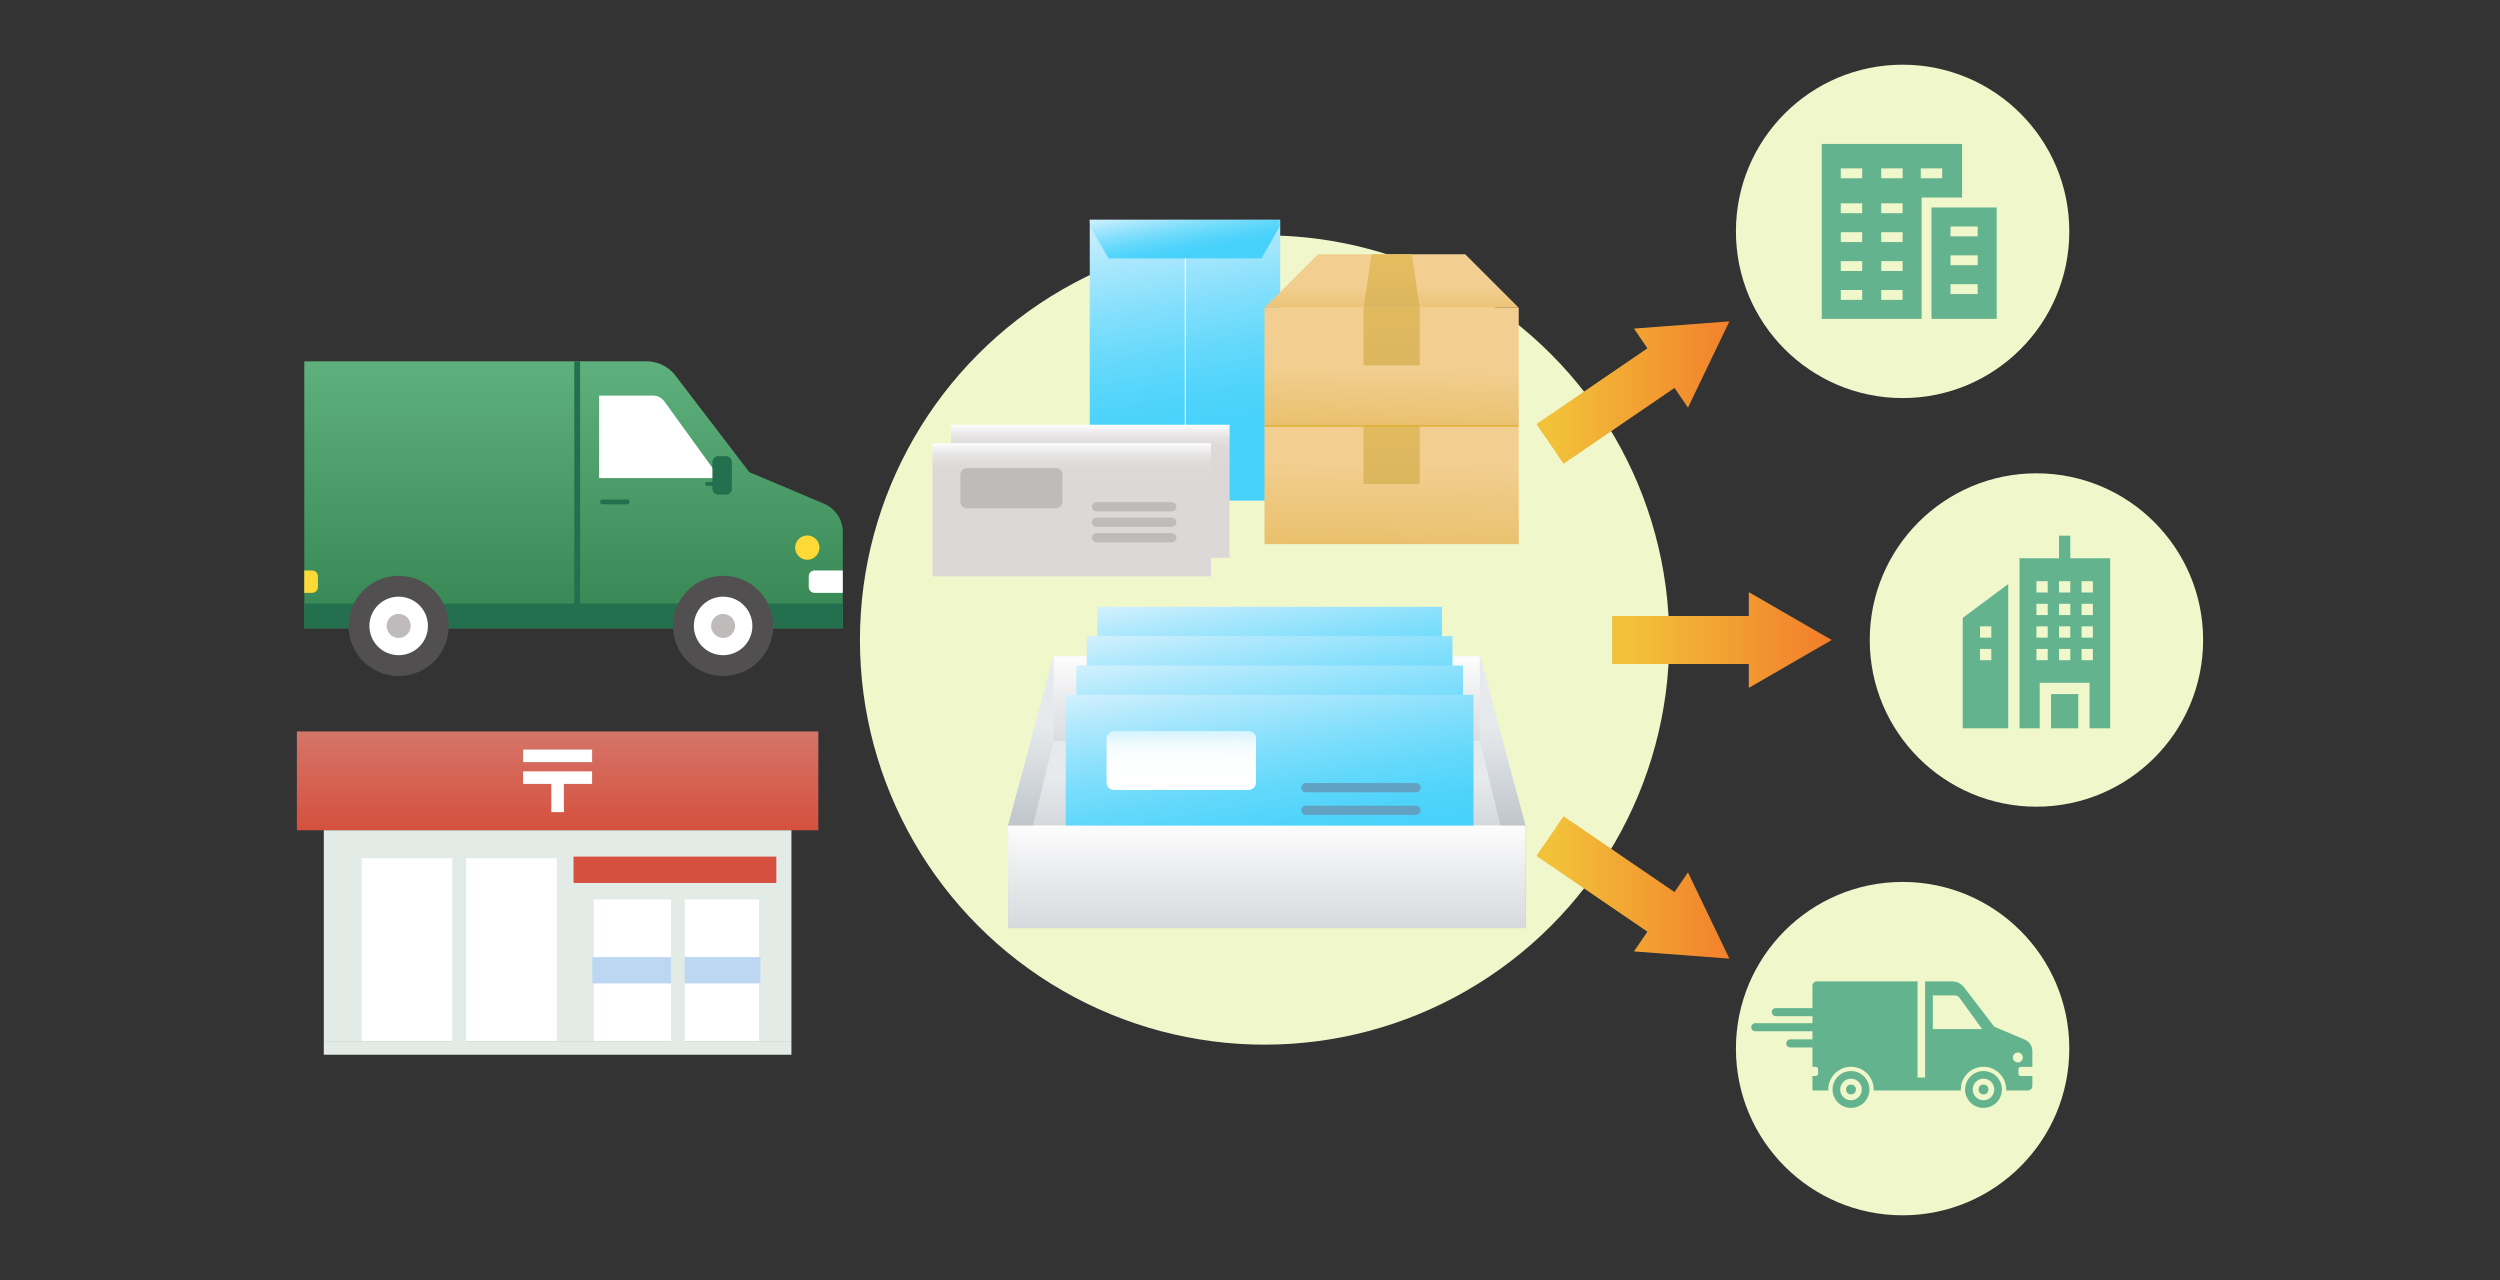 <svg xmlns="http://www.w3.org/2000/svg" xmlns:xlink="http://www.w3.org/1999/xlink" id="_レイヤー_2" data-name="レイヤー 2" viewBox="0 0 625 320"><rect x="0" y="0" width="625" height="320" fill="#333333" stroke="none"/><defs><linearGradient id="_名称未設定グラデーション_3149" x1="139.401" x2="139.401" y1="207.565" y2="182.861" data-name="名称未設定グラデーション 3149" gradientUnits="userSpaceOnUse"><stop offset="0" stop-color="#d5503e"/><stop offset="1" stop-color="#d57569"/></linearGradient><linearGradient id="_名称未設定グラデーション_3148" x1="143.384" x2="143.384" y1="157.09" y2="90.326" data-name="名称未設定グラデーション 3148" gradientUnits="userSpaceOnUse"><stop offset=".033" stop-color="#378754"/><stop offset="1" stop-color="#5eb07d"/></linearGradient><linearGradient id="_名称未設定グラデーション_3147" x1="316.69" x2="316.69" y1="236.935" y2="194.623" data-name="名称未設定グラデーション 3147" gradientUnits="userSpaceOnUse"><stop offset="0" stop-color="#adb3b9"/><stop offset=".362" stop-color="#bec3c8"/><stop offset="1" stop-color="#e6eaed"/></linearGradient><linearGradient id="_名称未設定グラデーション_3134" x1="-4839.315" x2="-4839.315" y1="223.187" y2="169.157" data-name="名称未設定グラデーション 3134" gradientTransform="matrix(-1 0 0 1 -4581.6 0)" gradientUnits="userSpaceOnUse"><stop offset="0" stop-color="#adb3b9"/><stop offset=".28" stop-color="#bec3c8"/><stop offset=".773" stop-color="#e6eaed"/></linearGradient><linearGradient id="_名称未設定グラデーション_3133" x1="316.69" x2="316.69" y1="162.944" y2="217.186" data-name="名称未設定グラデーション 3133" gradientTransform="rotate(-180 316.69 174.63)" gradientUnits="userSpaceOnUse"><stop offset="0" stop-color="#fff"/><stop offset=".21" stop-color="#ebecee"/><stop offset=".735" stop-color="#bec3c7"/><stop offset="1" stop-color="#adb3b9"/></linearGradient><linearGradient id="_名称未設定グラデーション_3564" x1="300.662" x2="289.046" y1="115.094" y2="49.217" data-name="名称未設定グラデーション 3564" gradientUnits="userSpaceOnUse"><stop offset=".12" stop-color="#47d2fb"/><stop offset=".23" stop-color="#4ed3fb"/><stop offset=".395" stop-color="#62d8fb"/><stop offset=".595" stop-color="#84dffc"/><stop offset=".819" stop-color="#b2e9fd"/><stop offset="1" stop-color="#ddf3fe"/></linearGradient><linearGradient xlink:href="#_名称未設定グラデーション_3564" id="_名称未設定グラデーション_3564-2" x1="297.824" x2="295.28" y1="64.743" y2="50.31" data-name="名称未設定グラデーション 3564"/><linearGradient id="_名称未設定グラデーション_3144" x1="348.735" x2="346.393" y1="90.137" y2="177.962" data-name="名称未設定グラデーション 3144" gradientUnits="userSpaceOnUse"><stop offset=".293" stop-color="#f2ce90"/><stop offset=".611" stop-color="#e6bc60"/></linearGradient><linearGradient id="_名称未設定グラデーション_3142" x1="347.904" x2="347.904" y1="120.977" y2="93.345" data-name="名称未設定グラデーション 3142" gradientUnits="userSpaceOnUse"><stop offset="0" stop-color="#dbb65e"/><stop offset=".906" stop-color="#e6bc60"/></linearGradient><linearGradient id="_名称未設定グラデーション_3145" x1="348.438" x2="347.887" y1="86.58" y2="107.22" data-name="名称未設定グラデーション 3145" gradientUnits="userSpaceOnUse"><stop offset=".293" stop-color="#edba47"/><stop offset=".611" stop-color="#d29f00"/></linearGradient><linearGradient xlink:href="#_名称未設定グラデーション_3144" id="_名称未設定グラデーション_3144-2" x1="348.368" x2="346.717" y1="74.268" y2="136.19" data-name="名称未設定グラデーション 3144"/><linearGradient id="_名称未設定グラデーション_3143" x1="347.904" x2="347.904" y1="93.322" y2="62.96" data-name="名称未設定グラデーション 3143" gradientUnits="userSpaceOnUse"><stop offset=".389" stop-color="#e6bc60"/><stop offset=".707" stop-color="#f2ce90"/></linearGradient><linearGradient xlink:href="#_名称未設定グラデーション_3142" id="_名称未設定グラデーション_3142-2" y1="91.325" y2="63.694" data-name="名称未設定グラデーション 3142"/><linearGradient xlink:href="#_名称未設定グラデーション_3142" id="_名称未設定グラデーション_3142-3" y1="76.941" y2="63.56" data-name="名称未設定グラデーション 3142"/><linearGradient id="_名称未設定グラデーション_3141" x1="272.581" x2="272.581" y1="139.455" y2="106.189" data-name="名称未設定グラデーション 3141" gradientUnits="userSpaceOnUse"><stop offset=".715" stop-color="#dcd8d8"/><stop offset=".833" stop-color="#dedada"/><stop offset=".904" stop-color="#e5e2e2"/><stop offset=".962" stop-color="#f2f1f1"/><stop offset="1" stop-color="#fff"/></linearGradient><linearGradient xlink:href="#_名称未設定グラデーション_3141" id="_名称未設定グラデーション_3141-2" x1="267.939" x2="267.939" y1="144.096" y2="110.83" data-name="名称未設定グラデーション 3141"/><linearGradient id="_名称未設定グラデーション_3132" x1="384.115" x2="435.738" y1="100.516" y2="100.516" data-name="名称未設定グラデーション 3132" gradientUnits="userSpaceOnUse"><stop offset=".097" stop-color="#f2c039"/><stop offset="1" stop-color="#f27c2b"/></linearGradient><linearGradient xlink:href="#_名称未設定グラデーション_3132" id="_名称未設定グラデーション_3132-2" x1="384.115" x2="435.738" y1="91.122" y2="91.122" data-name="名称未設定グラデーション 3132"/><linearGradient xlink:href="#_名称未設定グラデーション_3132" id="_名称未設定グラデーション_3132-3" x1="403.043" x2="457.925" y1="160" y2="160" data-name="名称未設定グラデーション 3132"/><linearGradient xlink:href="#_名称未設定グラデーション_3132" id="_名称未設定グラデーション_3132-4" x1="403.043" x2="457.925" y1="160" y2="160" data-name="名称未設定グラデーション 3132"/><linearGradient xlink:href="#_名称未設定グラデーション_3132" id="_名称未設定グラデーション_3132-5" x1="384.116" x2="435.738" y1="219.484" y2="219.484" data-name="名称未設定グラデーション 3132"/><linearGradient xlink:href="#_名称未設定グラデーション_3132" id="_名称未設定グラデーション_3132-6" x1="384.116" x2="435.738" y1="228.88" y2="228.88" data-name="名称未設定グラデーション 3132"/><linearGradient xlink:href="#_名称未設定グラデーション_3564" id="_名称未設定グラデーション_3564-3" x1="320.572" x2="312.242" y1="190.246" y2="143.005" data-name="名称未設定グラデーション 3564"/><linearGradient id="_名称未設定グラデーション_13" x1="298.668" x2="298.771" y1="154.178" y2="170.926" data-name="名称未設定グラデーション 13" gradientTransform="rotate(-90 298.738 165.584)" gradientUnits="userSpaceOnUse"><stop offset="0" stop-color="#47d2fb"/><stop offset=".147" stop-color="#47d2fb"/><stop offset="1" stop-color="#47d2fb"/></linearGradient><linearGradient xlink:href="#_名称未設定グラデーション_3564" id="_名称未設定グラデーション_3564-4" x1="320.765" x2="311.926" y1="199.934" y2="149.807" data-name="名称未設定グラデーション 3564"/><linearGradient id="_名称未設定グラデーション_12" x1="297.524" x2="297.633" y1="161.662" y2="179.434" data-name="名称未設定グラデーション 12" gradientUnits="userSpaceOnUse"><stop offset="0" stop-color="#47d2fb"/><stop offset=".099" stop-color="#5bd6fb"/><stop offset=".227" stop-color="#6ddbfb"/><stop offset=".38" stop-color="#7adefb"/><stop offset=".579" stop-color="#81e0fb"/><stop offset="1" stop-color="#84e1fc"/></linearGradient><linearGradient xlink:href="#_名称未設定グラデーション_3564" id="_名称未設定グラデーション_3564-5" x1="320.959" x2="311.611" y1="209.622" y2="156.609" data-name="名称未設定グラデーション 3564"/><linearGradient id="_名称未設定グラデーション_10" x1="296.379" x2="296.494" y1="169.147" y2="187.941" data-name="名称未設定グラデーション 10" gradientUnits="userSpaceOnUse"><stop offset="0" stop-color="#47d2fb"/><stop offset=".068" stop-color="#64d9fb"/><stop offset=".153" stop-color="#81e0fc"/><stop offset=".248" stop-color="#99e6fd"/><stop offset=".355" stop-color="#abeafd"/><stop offset=".483" stop-color="#b8edfd"/><stop offset=".649" stop-color="#bfeffd"/><stop offset="1" stop-color="#c2f0fe"/></linearGradient><linearGradient xlink:href="#_名称未設定グラデーション_3564" id="_名称未設定グラデーション_3564-6" x1="321.152" x2="311.296" y1="219.309" y2="163.411" data-name="名称未設定グラデーション 3564"/><linearGradient id="_名称未設定グラデーション_11" x1="295.234" x2="295.356" y1="176.631" y2="196.449" data-name="名称未設定グラデーション 11" gradientTransform="rotate(-90 295.317 190.128)" gradientUnits="userSpaceOnUse"><stop offset="0" stop-color="#47d2fb"/><stop offset=".022" stop-color="#56d5fb"/><stop offset=".087" stop-color="#7ddffc"/><stop offset=".159" stop-color="#a0e7fc"/><stop offset=".237" stop-color="#beeffd"/><stop offset=".322" stop-color="#d6f4fe"/><stop offset=".419" stop-color="#e8f9fe"/><stop offset=".534" stop-color="#f5fcfe"/><stop offset=".684" stop-color="#fcfefe"/><stop offset="1" stop-color="#fff"/></linearGradient><linearGradient xlink:href="#_名称未設定グラデーション_3134" id="_名称未設定グラデーション_3134-2" x1="375.666" x2="375.666" y1="223.187" y2="169.157" data-name="名称未設定グラデーション 3134"/><linearGradient xlink:href="#_名称未設定グラデーション_3133" id="_名称未設定グラデーション_3133-2" x1="316.69" x2="316.69" y1="205.037" y2="265.476" data-name="名称未設定グラデーション 3133" gradientTransform="rotate(-180 316.69 219.225)"/><style>.cls-4{fill:#e2ebe5}.cls-5{fill:#bfbbbb}.cls-7,.cls-8,.cls-9{fill:#fff}.cls-8{stroke:#e2ebe5;stroke-width:3.439px}.cls-13,.cls-8,.cls-9{stroke-linecap:round;stroke-linejoin:round}.cls-13,.cls-14{fill:none}.cls-21{fill:#f0f7cb}.cls-31{fill:#514f4f}.cls-35{fill:#ffd936}.cls-9{stroke:#bfbbbb;stroke-width:2.321px}.cls-13{stroke:#61a1c2;stroke-width:2.302px}.cls-46{fill:#24704e}.cls-47{fill:#64b38f}</style></defs><g id="design"><circle cx="316.146" cy="160" r="101.165" class="cls-21"/><path d="M74.218 182.861h130.366v24.704H74.218z" style="fill:url(#_名称未設定グラデーション_3149)"/><path d="M80.947 207.565h116.909v52.702H80.947z" class="cls-4"/><path d="M90.409 214.572h48.782v45.695H90.409z" class="cls-7"/><path d="M114.8 214.572v45.695" class="cls-8"/><path d="M143.384 214.153h50.698v6.588h-50.698z" style="fill:#d5503e"/><path d="M148.419 224.858h41.318v35.409h-41.318z" class="cls-7"/><path d="M148.092 239.269h42.007v6.588h-42.007z" style="fill:#bdd7f2"/><path d="M169.458 224.858v35.409" class="cls-8"/><path d="M80.947 260.267h116.909v3.415H80.947z" class="cls-4"/><path d="M130.774 187.39h17.254v3.137h-17.254zM130.774 195.978h7.059v7.058h3.137v-7.058h7.058v-3.137h-17.254v3.137z" class="cls-7"/><path d="m187.346 118.053-18.468-24.127a9.178 9.178 0 0 0-7.288-3.6H76.073v66.764h134.623v-24.073c0-3.099-1.857-5.896-4.712-7.101l-18.638-7.863Z" style="fill:url(#_名称未設定グラデーション_3148)"/><path d="M143.567 90.326h1.459v66.764h-1.459z" class="cls-46"/><path d="m179.959 119.513-13.907-19.219a3.503 3.503 0 0 0-2.798-1.394H149.77v20.613h30.19Z" class="cls-7"/><path d="M76.073 150.888h134.622v6.202H76.073z" class="cls-46"/><circle cx="201.818" cy="136.903" r="3.04" class="cls-35"/><path d="M156.822 126.08h-6.202a.61.61 0 0 1-.608-.609.61.61 0 0 1 .608-.608h6.202a.61.61 0 0 1 .608.608.61.61 0 0 1-.608.609ZM181.51 114.04h-1.947c-.802 0-1.459.657-1.459 1.46v4.985h-1.338c-.267 0-.486.22-.486.487s.219.486.486.486h1.338v.73c0 .803.657 1.46 1.46 1.46h1.945c.803 0 1.46-.657 1.46-1.46v-6.689c0-.802-.657-1.459-1.46-1.459Z" class="cls-46"/><circle cx="99.666" cy="156.482" r="12.526" class="cls-31"/><circle cx="99.666" cy="156.482" r="7.317" class="cls-7" transform="rotate(-77.016 99.666 156.482)"/><circle cx="99.666" cy="156.482" r="3.008" class="cls-5" transform="rotate(-76.842 99.666 156.482)"/><circle cx="180.78" cy="156.482" r="12.526" class="cls-31"/><circle cx="180.78" cy="156.482" r="7.317" class="cls-7"/><circle cx="180.78" cy="156.482" r="3.008" class="cls-5" transform="rotate(-80.783 180.78 156.482)"/><path d="M203.642 142.618c-.802 0-1.46.657-1.46 1.46v2.675c0 .803.658 1.46 1.46 1.46h7.054v-5.595h-7.054Z" class="cls-7"/><path d="M79.478 146.753v-2.675c0-.803-.656-1.46-1.459-1.46h-1.946v5.595h1.946c.803 0 1.46-.657 1.46-1.46Z" class="cls-35"/><path d="M252.014 206.388h129.352l-11.327-42.312H263.341l-11.327 42.312z" style="fill:url(#_名称未設定グラデーション_3147)"/><path d="M252.014 232.054v-25.658l11.4-42.333v21.136l-11.4 46.855z" style="fill:url(#_名称未設定グラデーション_3134)"/><path d="M263.414 164.063h106.552v21.136H263.414z" style="fill:url(#_名称未設定グラデーション_3133)" transform="rotate(180 316.69 174.63)"/><circle cx="509.109" cy="160" r="41.673" class="cls-21"/><circle cx="475.653" cy="57.846" r="41.673" class="cls-21"/><circle cx="475.653" cy="262.154" r="41.673" class="cls-21"/><path d="M272.439 54.953h47.614v70.19h-47.614z" style="fill:url(#_名称未設定グラデーション_3564)"/><path d="m272.562 56.628 4.554 7.971h38.259l4.555-7.971v-1.675h-47.491l.123 1.675z" style="fill:url(#_名称未設定グラデーション_3564-2)"/><path d="M296.318 64.599V122.6" style="stroke:#fff;stroke-width:.25px;stroke-miterlimit:10;fill:none"/><path d="M366.303 93.211h-36.798l-13.381 13.381v29.438h63.56v-29.438l-13.381-13.381z" style="fill:url(#_名称未設定グラデーション_3144)"/><path d="M379.684 106.379h-63.56" style="stroke-width:.25px;stroke-miterlimit:10;stroke:#e1b65e;fill:none"/><path d="M340.879 106.592h14.05v14.385h-14.05z" style="fill:url(#_名称未設定グラデーション_3142)"/><path d="M366.303 93.211h-36.798l-13.381 13.381h63.56l-13.381-13.381z" style="fill:url(#_名称未設定グラデーション_3145)"/><path d="M316.124 106.379V76.941h63.56v29.438" style="fill:url(#_名称未設定グラデーション_3144-2)"/><path d="M366.303 63.56h-36.798l-13.381 13.381h63.56L366.303 63.56z" style="fill:url(#_名称未設定グラデーション_3143)"/><path d="M340.879 76.941h14.05v14.385h-14.05z" style="fill:url(#_名称未設定グラデーション_3142-2)"/><path d="M352.922 63.56h-10.036l-2.007 13.381h14.05l-2.007-13.381z" style="fill:url(#_名称未設定グラデーション_3142-3)"/><path d="M237.767 106.189h69.627v33.266h-69.627z" style="fill:url(#_名称未設定グラデーション_3141)"/><rect width="10.057" height="25.53" x="252.466" y="104.641" class="cls-4" rx="1.61" ry="1.61" transform="rotate(90 257.495 117.406)"/><path d="M278.772 122.048h18.811M278.772 125.916h18.811M278.772 129.784h18.811" class="cls-9"/><path d="M233.126 110.83h69.627v33.266h-69.627z" style="fill:url(#_名称未設定グラデーション_3141-2)"/><rect width="10.057" height="25.53" x="247.825" y="109.283" class="cls-5" rx="1.61" ry="1.61" transform="rotate(90 252.853 122.048)"/><path d="M274.13 126.69h18.811M274.13 130.558h18.811M274.13 134.426h18.811" class="cls-9"/><path d="m387.5 110.981 30.633-20.93" style="stroke:url(#_名称未設定グラデーション_3132);stroke-width:12px;stroke-miterlimit:10;fill:none"/><path d="m421.993 101.907 10.36-21.571-23.862 1.81 13.502 19.761z" style="fill:url(#_名称未設定グラデーション_3132-2)"/><path d="M403.043 160h37.66" style="stroke-width:12px;stroke:url(#_名称未設定グラデーション_3132-3);stroke-miterlimit:10;fill:none"/><path d="m437.202 171.967 20.723-11.966-20.723-11.967v23.933z" style="fill:url(#_名称未設定グラデーション_3132-4)"/><path d="m387.5 209.019 30.633 20.93" style="stroke:url(#_名称未設定グラデーション_3132-5);stroke-width:12px;stroke-miterlimit:10;fill:none"/><path d="m408.491 237.854 23.861 1.812-10.359-21.572-13.502 19.76z" style="fill:url(#_名称未設定グラデーション_3132-6)"/><path d="M274.328 151.704h86.153v41.162h-86.153z" style="fill:url(#_名称未設定グラデーション_3564-3)"/><rect width="12.444" height="31.589" x="292.516" y="149.789" rx="1.542" ry="1.542" style="fill:url(#_名称未設定グラデーション_13)" transform="rotate(90 298.738 165.584)"/><path d="M325.065 171.328h23.277M325.065 176.114h23.277M325.065 180.9h23.277" class="cls-13"/><path d="M271.697 159.037h91.416v43.677h-91.416z" style="fill:url(#_名称未設定グラデーション_3564-4)"/><rect width="33.519" height="13.205" x="280.838" y="167.163" rx="1.636" ry="1.636" style="fill:url(#_名称未設定グラデーション_12)"/><path d="M325.533 179.86h24.699M325.533 184.939h24.699M325.533 190.017h24.699" class="cls-13"/><path d="M269.065 166.371h96.68v46.191h-96.68z" style="fill:url(#_名称未設定グラデーション_3564-5)"/><rect width="35.449" height="13.965" x="278.733" y="174.964" rx="1.73" ry="1.73" style="fill:url(#_名称未設定グラデーション_10)"/><path d="M326.001 188.392h26.121M326.001 193.763h26.121M326.001 199.134h26.121" class="cls-13"/><path d="M266.433 173.704h101.943v48.706H266.433z" style="fill:url(#_名称未設定グラデーション_3564-6)"/><rect width="14.725" height="37.379" x="287.955" y="171.438" rx="1.825" ry="1.825" style="fill:url(#_名称未設定グラデーション_11)" transform="rotate(90 295.317 190.128)"/><path d="M326.469 196.924h27.543M326.469 202.588h27.543M326.469 208.251h27.543" class="cls-13"/><path d="M381.366 232.054v-25.658l-11.4-42.333v21.136l11.4 46.855z" style="fill:url(#_名称未設定グラデーション_3134-2)"/><path d="M252.014 206.396h129.351v25.658H252.014z" style="fill:url(#_名称未設定グラデーション_3133-2)" transform="rotate(180 316.69 219.225)"/><g id="office_building_3" data-name="office building_3"><g id="Group_16" data-name="Group 16"><path id="Vector_88" d="M512.753 173.52h6.821v8.558h-6.821v-8.559Z" class="cls-47" data-name="Vector 88"/><path id="Vector_91" d="M514.753 133.921v5.644h-9.878v42.514h5.056v-11.381h12.463v11.38h5.15v-42.513h-9.97v-5.644h-2.821Zm5.64 11.381h2.823v2.822h-2.822v-2.822Zm0 5.644h2.823v2.821h-2.822v-2.821Zm0 5.643h2.823v2.822h-2.822v-2.822Zm0 5.644h2.823v2.821h-2.822v-2.821Zm-8.462 2.821h-2.822v-2.821h2.822v2.821Zm0-5.643h-2.822v-2.822h2.822v2.822Zm0-5.644h-2.822v-2.821h2.822v2.821Zm0-5.643h-2.822v-2.822h2.822v2.822Zm5.643 16.93h-2.821v-2.821h2.821v2.821Zm0-5.643h-2.821v-2.822h2.821v2.822Zm0-5.644h-2.821v-2.821h2.821v2.821Zm0-5.643h-2.821v-2.822h2.821v2.822Z" class="cls-47" data-name="Vector 91"/><path id="Vector_92" d="M490.674 182.078h11.381v-36.07l-11.381 8.465v27.605Zm4.325-25.49h2.822v2.822H495v-2.821Zm0 5.644h2.822v2.822H495v-2.822Z" class="cls-47" data-name="Vector 92"/></g></g><g id="building"><g id="Layer"><g id="Group_4" data-name="Group 4"><path id="Vector_17" d="M480.407 49.392h10.113l-.006-13.416h-35.077v43.739h24.97V49.392Zm-14.863 25.57h-5.351v-2.467h5.351v2.467Zm0-7.22h-5.351v-2.467h5.351v2.467Zm0-7.22h-5.351v-2.466h5.351v2.467Zm0-7.219h-5.351v-2.467h5.351v2.467Zm10.107 21.659h-5.35v-2.467h5.35v2.467Zm0-7.22h-5.35v-2.467h5.35v2.467Zm0-7.22h-5.35v-2.466h5.35v2.467Zm0-7.219h-5.35v-2.467h5.35v2.467Zm-10.107-8.743h-5.351v-2.467h5.351v2.467Zm10.107 0h-5.35v-2.467h5.35v2.467Zm9.895 0h-5.351v-2.467h5.351v2.467Z" class="cls-47" data-name="Vector 17"/><path id="Vector_18" d="M499.178 51.86h-7.38c-.014 0-.028.01-.043.01h-.001c-.015 0-.029-.01-.046-.01h-8.837v27.855h16.307V51.86Zm-4.756 21.658h-6.796v-2.466h6.796v2.466Zm0-7.219h-6.796v-2.467h6.796V66.3Zm0-7.22h-6.796v-2.467h6.796v2.468Z" class="cls-47" data-name="Vector 18"/></g></g></g><path d="M488.716 248.857h-5.507v8.417h12.328l-5.679-7.848a1.43 1.43 0 0 0-1.142-.57Z" class="cls-14"/><circle cx="504.464" cy="264.376" r="1.242" class="cls-14"/><circle cx="462.748" cy="272.371" r="1.228" class="cls-47"/><path d="M505.21 266.71h2.88v-3.92a3.148 3.148 0 0 0-1.925-2.901l-7.61-3.21-7.542-9.854a3.748 3.748 0 0 0-2.977-1.47h-6.764v24.028h-1.887v-24.027H454.23c-.616 0-1.115.499-1.115 1.115v20.239h.795c.328 0 .596.268.596.596v1.092a.597.597 0 0 1-.596.596h-.795v3.626h3.987c-.004-.085-.025-.164-.025-.25 0-3.127 2.544-5.671 5.672-5.671s5.673 2.544 5.673 5.672c0 .085-.021.164-.025.249h21.829c-.004-.085-.025-.164-.025-.25 0-3.127 2.545-5.671 5.673-5.671s5.672 2.544 5.672 5.672c0 .085-.021.164-.025.249h5.454c.616 0 1.115-.5 1.115-1.116v-2.51h-2.88a.598.598 0 0 1-.596-.596v-1.092c0-.328.268-.596.596-.596Zm-22.001-9.436v-8.417h5.507c.449 0 .872.21 1.142.57l5.68 7.847h-12.329Zm21.255 8.343a1.241 1.241 0 1 1 0-2.482 1.241 1.241 0 0 1 0 2.482Z" class="cls-47"/><path d="M462.748 267.768a4.603 4.603 0 1 0 0 9.207 4.603 4.603 0 0 0 0-9.207Zm0 7.293a2.69 2.69 0 1 1 0-5.38 2.69 2.69 0 0 1 0 5.38ZM495.873 267.768a4.603 4.603 0 1 0 0 9.207 4.603 4.603 0 0 0 0-9.207Zm0 7.293a2.69 2.69 0 1 1 0-5.38 2.69 2.69 0 0 1 0 5.38Z" class="cls-47"/><circle cx="495.873" cy="272.371" r="1.228" class="cls-47"/><path d="M470.137 254.045h-26.185a1.01 1.01 0 1 1 0-2.02h26.185a1.01 1.01 0 1 1 0 2.02ZM470.137 257.81h-31.265a1.01 1.01 0 1 1 0-2.018h31.265a1.01 1.01 0 1 1 0 2.019ZM470.137 261.861h-22.553a1.01 1.01 0 1 1 0-2.02h22.553a1.01 1.01 0 1 1 0 2.02Z" class="cls-47"/><path d="M0 0h625v320H0z" class="cls-14"/></g></svg>